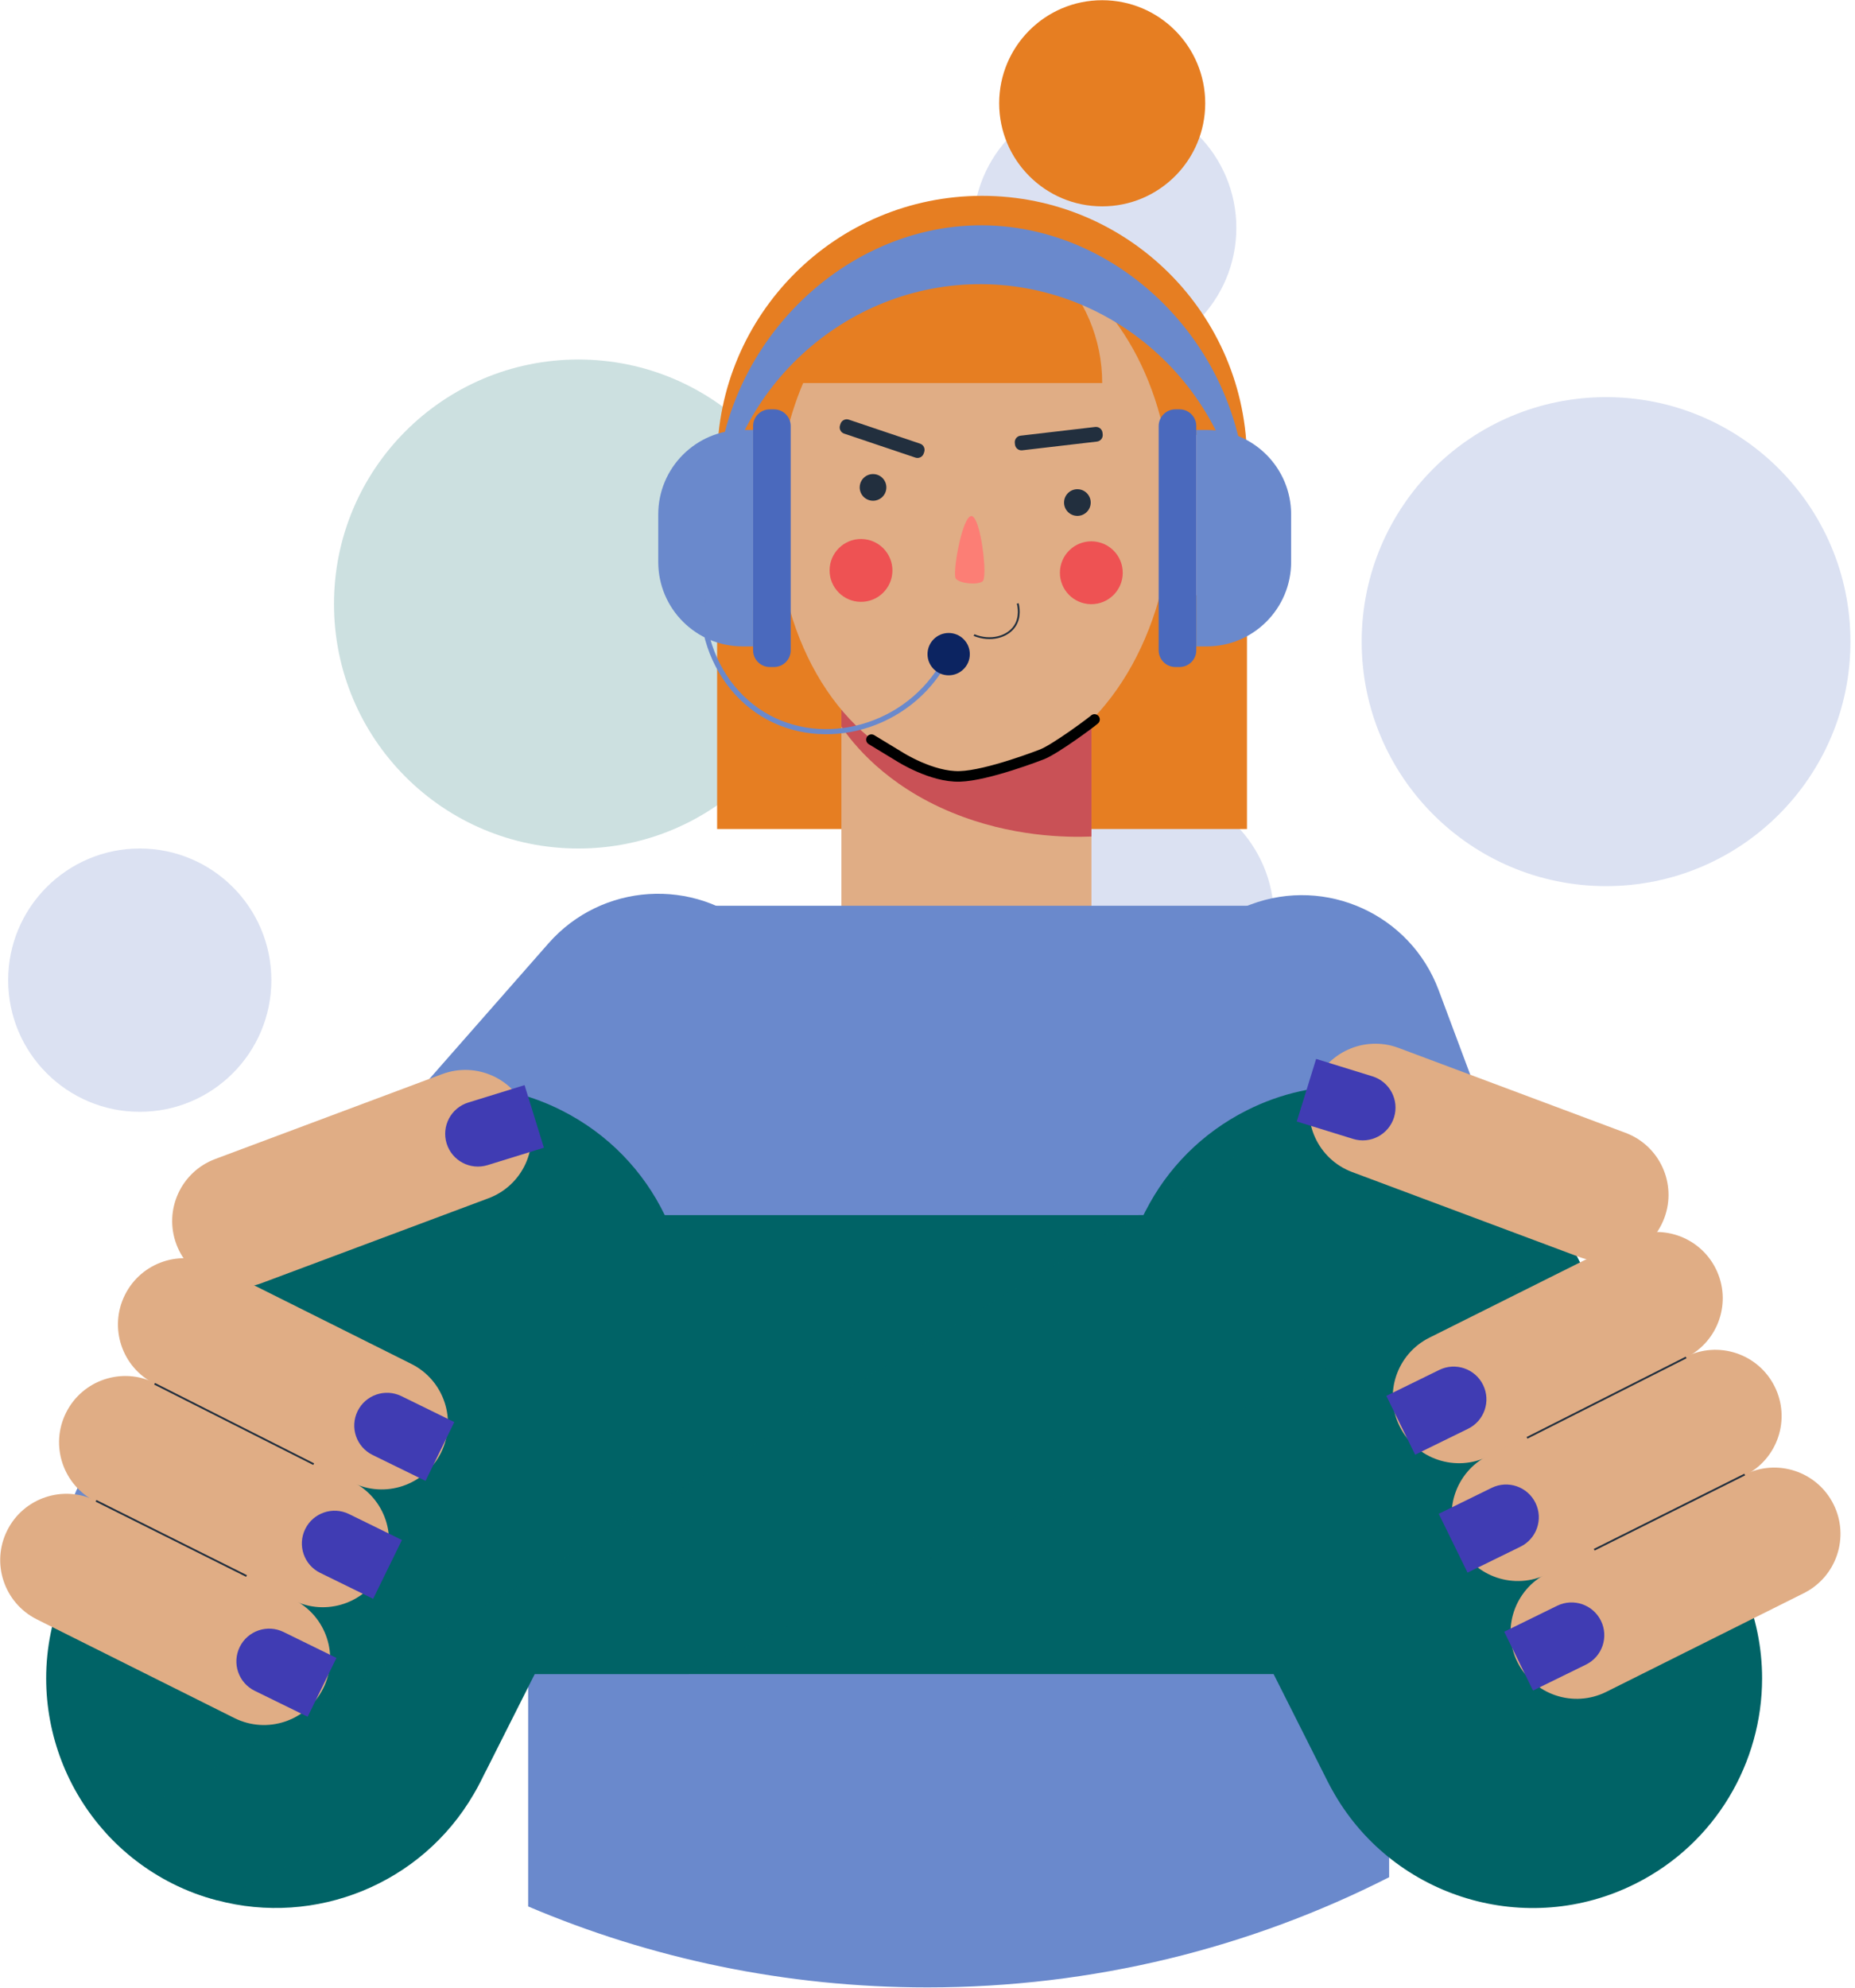 <?xml version="1.0" encoding="UTF-8" standalone="no"?>
<!DOCTYPE svg PUBLIC "-//W3C//DTD SVG 1.1//EN" "http://www.w3.org/Graphics/SVG/1.1/DTD/svg11.dtd">
<svg width="100%" height="100%" viewBox="0 0 365 391" version="1.1" xmlns="http://www.w3.org/2000/svg" xmlns:xlink="http://www.w3.org/1999/xlink" xml:space="preserve" xmlns:serif="http://www.serif.com/" style="fill-rule:evenodd;clip-rule:evenodd;stroke-miterlimit:10;">
    <g transform="matrix(1,0,0,1,-752.107,-632.964)">
        <g transform="matrix(1,0,0,1,-384.99,-767.537)">
            <g transform="matrix(2.577,0,0,2.577,660.216,923.078)">
                <g opacity="0.2">
                    <g transform="matrix(0,-1,-1,0,229.215,212.701)">
                        <path d="M-18.66,-18.66C-28.966,-18.66 -37.32,-10.306 -37.32,0C-37.32,10.305 -28.966,18.66 -18.66,18.66C-8.354,18.66 0,10.305 0,0C0,-10.306 -8.354,-18.66 -18.66,-18.66" style="fill:rgb(0,99,102);fill-rule:nonzero;"/>
                    </g>
                    <g transform="matrix(0,-1,-1,0,274.191,291.168)">
                        <path d="M-18.661,-18.66C-28.965,-18.66 -37.32,-10.306 -37.32,0C-37.32,10.306 -28.965,18.661 -18.661,18.661C-8.354,18.661 -0,10.306 -0,0C-0,-10.306 -8.354,-18.66 -18.661,-18.66" style="fill:rgb(74,105,189);fill-rule:nonzero;"/>
                    </g>
                    <g transform="matrix(0,-1,-1,0,307.683,215.572)">
                        <path d="M-18.66,-18.66C-28.965,-18.66 -37.32,-10.306 -37.32,0C-37.32,10.306 -28.965,18.66 -18.66,18.66C-8.354,18.66 0,10.306 0,0C0,-10.306 -8.354,-18.66 -18.66,-18.66" style="fill:rgb(74,105,189);fill-rule:nonzero;"/>
                    </g>
                    <g transform="matrix(0,-1,-1,0,226.345,272.987)">
                        <path d="M-18.659,-18.659C-28.965,-18.659 -37.32,-10.305 -37.32,0.001C-37.32,10.305 -28.965,18.659 -18.659,18.659C-8.353,18.659 0.001,10.305 0.001,0.001C0.001,-10.305 -8.353,-18.659 -18.659,-18.659" style="fill:rgb(74,105,189);fill-rule:nonzero;"/>
                    </g>
                    <g transform="matrix(0,-1,-1,0,272.277,245.236)">
                        <path d="M-10.048,-10.047C-15.597,-10.047 -20.095,-5.549 -20.095,0.001C-20.095,5.55 -15.597,10.048 -10.048,10.048C-4.498,10.048 -0,5.55 -0,0.001C-0,-5.549 -4.498,-10.047 -10.048,-10.047" style="fill:rgb(74,105,189);fill-rule:nonzero;"/>
                    </g>
                    <g transform="matrix(0,-1,-1,0,269.405,192.606)">
                        <path d="M-10.047,-10.048C-15.596,-10.048 -20.095,-5.55 -20.095,-0.001C-20.095,5.549 -15.596,10.047 -10.047,10.047C-4.498,10.047 -0,5.549 -0,-0.001C-0,-5.55 -4.498,-10.048 -10.047,-10.048" style="fill:rgb(74,105,189);fill-rule:nonzero;"/>
                    </g>
                    <g transform="matrix(0,-1,-1,0,195.724,250.021)">
                        <path d="M-10.048,-10.048C-15.596,-10.048 -20.095,-5.548 -20.095,-0.001C-20.095,5.55 -15.596,10.048 -10.048,10.048C-4.498,10.048 0,5.55 0,-0.001C0,-5.548 -4.498,-10.048 -10.048,-10.048" style="fill:rgb(74,105,189);fill-rule:nonzero;"/>
                    </g>
                </g>
                <g transform="matrix(1,0,0,1,280.265,200.209)">
                    <path d="M0,48.323L-40.457,48.323L-40.457,20.228C-40.457,9.057 -31.4,0 -20.229,0C-9.057,0 0,9.057 0,20.228L0,48.323Z" style="fill:rgb(230,126,34);fill-rule:nonzero;"/>
                </g>
                <g transform="matrix(-0.416,0.909,0.909,0.416,281.066,220.92)">
                    <path d="M5.016,-7.812C8.498,-7.811 11.32,-5.341 11.32,-2.295C11.32,0.752 8.498,3.221 5.016,3.22C1.534,3.22 -1.288,0.75 -1.289,-2.295C-1.288,-5.343 1.534,-7.812 5.016,-7.812" style="fill:rgb(242,198,194);fill-rule:nonzero;"/>
                </g>
                <g transform="matrix(1,0,0,1,276.694,226.446)">
                    <path d="M0,-4.82C0.2,-4.851 1.594,-5.045 2.537,-4.133C3.555,-3.149 3.657,-1.257 2.531,0.225" style="fill:none;fill-rule:nonzero;stroke:rgb(34,47,62);stroke-width:0.14px;"/>
                </g>
                <g transform="matrix(-0.416,-0.909,-0.909,0.416,237.88,222.044)">
                    <path d="M-5.016,-7.811C-8.498,-7.811 -11.32,-5.341 -11.32,-2.294C-11.319,0.752 -8.497,3.221 -5.016,3.221C-1.534,3.221 1.288,0.751 1.288,-2.295C1.289,-5.341 -1.534,-7.811 -5.016,-7.811" style="fill:rgb(242,198,194);fill-rule:nonzero;"/>
                </g>
                <g transform="matrix(1,0,0,1,242.25,227.57)">
                    <path d="M0,-4.82C-0.2,-4.851 -1.594,-5.045 -2.537,-4.133C-3.555,-3.15 -3.657,-1.257 -2.531,0.225" style="fill:none;fill-rule:nonzero;stroke:rgb(34,47,62);stroke-width:0.14px;"/>
                </g>
                <g transform="matrix(1,0,0,1,0,-4.992)">
                    <rect x="249.296" y="241.676" width="19.094" height="21.64" style="fill:rgb(224,173,133);"/>
                </g>
                <g transform="matrix(1,0,0,1,268.39,249.179)">
                    <path d="M0,-12.494L0,-0.072C-1.863,0 -6.107,-0.03 -10.654,-1.904C-15.773,-4.013 -18.235,-7.207 -19.094,-8.462L-19.094,-12.494L0,-12.494Z" style="fill:rgb(201,81,86);fill-rule:nonzero;"/>
                </g>
                <g transform="matrix(1,0,0,1,274.492,223.723)">
                    <path d="M0,1C-0.079,2.922 -0.326,4.765 -0.753,6.507C-1.798,10.709 -3.81,14.306 -6.429,16.823C-9.047,19.363 -12.271,20.812 -15.722,20.7C-18.868,20.599 -21.734,19.206 -24.071,16.924C-26.679,14.373 -28.623,10.709 -29.533,6.484C-29.982,4.428 -30.174,2.248 -30.106,0C-29.859,-7.204 -26.847,-13.429 -22.51,-16.879C-20.116,-18.756 -17.329,-19.812 -14.373,-19.711C-8.069,-19.509 -2.854,-14.126 -0.854,-6.664C-0.214,-4.282 0.09,-1.697 0,1" style="fill:rgb(224,173,133);fill-rule:nonzero;"/>
                </g>
                <g transform="matrix(0,-1,-1,0,269.21,185.279)">
                    <path d="M-7.866,-7.867C-12.211,-7.867 -15.733,-4.345 -15.733,0C-15.733,4.345 -12.211,7.866 -7.866,7.866C-3.522,7.866 0,4.345 0,0C0,-4.345 -3.522,-7.867 -7.866,-7.867" style="fill:rgb(230,126,34);fill-rule:nonzero;"/>
                </g>
                <g transform="matrix(0.087,-1.17,-1.17,-0.087,251.863,221.454)">
                    <path d="M-0.866,-0.803C-1.345,-0.804 -1.733,-0.415 -1.733,0.064C-1.733,0.543 -1.345,0.932 -0.866,0.931C-0.387,0.932 0.002,0.543 0.001,0.064C0.002,-0.415 -0.387,-0.803 -0.866,-0.803" style="fill:rgb(34,47,62);fill-rule:nonzero;"/>
                </g>
                <g transform="matrix(0.087,-1.17,-1.17,-0.087,267.465,222.61)">
                    <path d="M-0.865,-0.804C-1.345,-0.804 -1.732,-0.416 -1.733,0.064C-1.732,0.543 -1.344,0.932 -0.865,0.931C-0.386,0.93 0.002,0.543 0.002,0.064C0.002,-0.416 -0.386,-0.803 -0.865,-0.804" style="fill:rgb(34,47,62);fill-rule:nonzero;"/>
                </g>
                <g transform="matrix(1,0,0,1,262.761,234.245)">
                    <path d="M0,-2.929C0.056,-2.709 0.229,-1.915 -0.209,-1.228C-0.762,-0.361 -2.074,0 -3.338,-0.513" style="fill:none;fill-rule:nonzero;stroke:rgb(34,47,62);stroke-width:0.14px;"/>
                </g>
                <g transform="matrix(-0.01,1,1,0.01,268.429,226.578)">
                    <path d="M2.398,-2.423C3.722,-2.423 4.796,-1.349 4.796,-0.025C4.796,1.3 3.723,2.374 2.398,2.374C1.073,2.374 0,1.301 -0.001,-0.025C-0,-1.349 1.073,-2.422 2.398,-2.423" style="fill:rgb(238,82,83);fill-rule:nonzero;"/>
                </g>
                <g transform="matrix(-0.01,1,1,0.01,250.843,226.4)">
                    <path d="M2.398,-2.423C3.722,-2.422 4.796,-1.35 4.796,-0.025C4.796,1.3 3.723,2.374 2.398,2.374C1.073,2.373 0,1.301 -0.001,-0.025C-0,-1.349 1.073,-2.423 2.398,-2.423" style="fill:rgb(238,82,83);fill-rule:nonzero;"/>
                </g>
                <g transform="matrix(1,0,0,1,249.506,219.123)">
                    <path d="M0,-0.767L5.443,1.065C5.705,1.153 5.988,1.013 6.076,0.751L6.116,0.634C6.204,0.372 6.063,0.088 5.801,0L0.359,-1.832C0.097,-1.92 -0.187,-1.78 -0.275,-1.518L-0.314,-1.401C-0.402,-1.139 -0.262,-0.855 0,-0.767Z" style="fill:rgb(34,47,62);fill-rule:nonzero;"/>
                </g>
                <g transform="matrix(1,0,0,1,263.106,217.848)">
                    <path d="M0,1.782L5.704,1.116C5.979,1.084 6.175,0.836 6.143,0.562L6.128,0.439C6.097,0.164 5.848,-0.032 5.573,0L-0.131,0.666C-0.404,0.698 -0.601,0.947 -0.569,1.22L-0.555,1.344C-0.522,1.618 -0.274,1.814 0,1.782Z" style="fill:rgb(34,47,62);fill-rule:nonzero;"/>
                </g>
                <g transform="matrix(1,0,0,1,269.21,202.135)">
                    <path d="M0,12.362L-24.723,12.362C-24.723,5.529 -19.194,0 -12.361,0C-5.528,0 0,5.529 0,12.362" style="fill:rgb(230,126,34);fill-rule:nonzero;"/>
                </g>
                <g transform="matrix(1,0,0,1,291.12,325.919)">
                    <path d="M0,-60.509L0,2.611C-10.59,7.991 -22.57,11.021 -35.26,11.021C-46.08,11.021 -56.38,8.821 -65.74,4.841L-65.74,-60.509C-65.74,-66.599 -60.81,-71.53 -54.72,-71.53L-10.83,-71.53C-5,-71.439 -0.271,-66.809 -0.01,-61.009C0,-60.839 0,-60.679 0,-60.509" style="fill:rgb(106,137,204);fill-rule:nonzero;"/>
                </g>
                <g transform="matrix(1,0,0,1,306.534,255.255)">
                    <path d="M0,68.507L-2.584,69.473C-8.348,71.628 -14.768,68.702 -16.923,62.939L-35.093,14.339C-37.248,8.575 -34.322,2.155 -28.558,-0L-25.975,-0.966C-20.21,-3.121 -13.791,-0.195 -11.636,5.569L6.534,54.168C8.689,59.933 5.764,66.352 0,68.507" style="fill:rgb(106,137,204);fill-rule:nonzero;"/>
                </g>
                <g transform="matrix(1,0,0,1,193.692,258.068)">
                    <path d="M0,53.891L2.072,55.711C6.694,59.774 13.734,59.32 17.797,54.698L52.049,15.725C56.111,11.103 55.657,4.063 51.035,0L48.963,-1.821C44.341,-5.883 37.301,-5.429 33.238,-0.807L-1.014,38.165C-5.076,42.787 -4.622,49.829 0,53.891" style="fill:rgb(106,137,204);fill-rule:nonzero;"/>
                </g>
                <g transform="matrix(1,0,0,1,276.891,301.71)">
                    <path d="M0,-16.696L6.559,0L-22.478,0" style="fill:none;fill-rule:nonzero;stroke:rgb(44,62,80);stroke-width:0.39px;"/>
                </g>
                <g transform="matrix(-1,0,0,1,504.63,91.028)">
                    <rect x="213.301" y="186.972" width="78.028" height="35.028" style="fill:rgb(0,99,102);"/>
                </g>
                <g transform="matrix(1,0,0,1,237.571,312.301)">
                    <path d="M0,-26.644C0,-23.996 -0.598,-21.306 -1.874,-18.778L-6.3,-9.982L-11.695,0.727L-15.435,8.15L-15.83,8.941C-15.992,9.264 -16.161,9.579 -16.347,9.886C-20.345,16.775 -28.454,19.998 -35.965,17.987C-37.112,17.688 -38.243,17.268 -39.349,16.71C-41.336,15.71 -43.048,14.377 -44.461,12.818C-47.385,9.587 -48.993,5.372 -48.993,1.05C-48.993,-1.276 -48.524,-3.642 -47.547,-5.896C-47.41,-6.203 -47.264,-6.509 -47.119,-6.808L-33.154,-34.527C-28.809,-43.169 -18.277,-46.642 -9.644,-42.296C-6.065,-40.496 -3.376,-37.645 -1.761,-34.301C-0.606,-31.918 0,-29.301 0,-26.644" style="fill:rgb(0,99,102);fill-rule:nonzero;"/>
                </g>
                <g transform="matrix(1,0,0,1,319.597,287.919)">
                    <path d="M0,25.433C0,31.837 -3.529,38.016 -9.644,41.093C-17.954,45.277 -28.034,42.208 -32.646,34.269C-32.831,33.961 -32.993,33.647 -33.162,33.324L-37.298,25.11L-45.979,7.858L-47.119,5.605C-48.387,3.077 -48.992,0.387 -48.992,-2.261C-48.992,-4.919 -48.387,-7.536 -47.231,-9.919L-47.063,-10.257C-45.431,-13.456 -42.798,-16.177 -39.349,-17.914C-36.708,-19.247 -33.881,-19.844 -31.119,-19.78C-24.844,-19.65 -18.851,-16.137 -15.83,-10.144L-14.393,-7.286L-1.874,17.575C-1.729,17.873 -1.575,18.18 -1.445,18.487C-0.469,20.741 0,23.107 0,25.433" style="fill:rgb(0,99,102);fill-rule:nonzero;"/>
                </g>
                <g opacity="0.52">
                    <g transform="matrix(1,0,0,1,305.204,317.794)">
                        <path d="M0,-37.161L-13.875,-30.506L-31.587,-22.017L-67.576,-4.765L-79.328,-4.765L-83.067,2.657L-103.598,12.494C-104.745,12.195 -105.875,11.776 -106.982,11.218C-108.969,10.217 -110.681,8.884 -112.094,7.325L-91.854,-4.765L-73.933,-15.474L-33.235,-39.794L-32.839,-39.794L-32.67,-40.133L-16.727,-49.655C-10.451,-49.525 -4.458,-46.013 -1.437,-40.019L0,-37.161Z" style="fill:rgb(0,99,102);fill-rule:nonzero;"/>
                    </g>
                </g>
                <g transform="matrix(1,0,0,1,242.555,218.077)">
                    <path d="M0,16.52L-0.797,16.52C-4.357,16.52 -7.242,13.635 -7.242,10.076L-7.242,6.445C-7.242,2.886 -4.357,0 -0.797,0L0,0L0,16.52Z" style="fill:rgb(106,137,204);fill-rule:nonzero;"/>
                </g>
                <g transform="matrix(1,0,0,1,244.149,216.503)">
                    <path d="M0,19.667L-0.316,19.667C-1.022,19.667 -1.594,19.095 -1.594,18.389L-1.594,1.278C-1.594,0.573 -1.022,0 -0.316,0L0,0C0.706,0 1.278,0.573 1.278,1.278L1.278,18.389C1.278,19.095 0.706,19.667 0,19.667" style="fill:rgb(74,105,189);fill-rule:nonzero;"/>
                </g>
                <g transform="matrix(1,0,0,1,276.394,218.077)">
                    <path d="M0,16.52L0.798,16.52C4.356,16.52 7.242,13.635 7.242,10.076L7.242,6.445C7.242,2.886 4.356,0 0.798,0L0,0L0,16.52Z" style="fill:rgb(106,137,204);fill-rule:nonzero;"/>
                </g>
                <g transform="matrix(1,0,0,1,274.8,216.503)">
                    <path d="M0,19.667L0.315,19.667C1.021,19.667 1.594,19.095 1.594,18.389L1.594,1.278C1.594,0.573 1.021,0 0.315,0L0,0C-0.706,0 -1.278,0.573 -1.278,1.278L-1.278,18.389C-1.278,19.095 -0.706,19.667 0,19.667" style="fill:rgb(74,105,189);fill-rule:nonzero;"/>
                </g>
                <g transform="matrix(-0.017,1,1,0.017,249.207,193.859)">
                    <path d="M31.946,-8.855C19.335,-10.275 8.561,-0.402 8.412,10.974C8.258,22.538 19.119,32.787 31.946,31.358C21.222,30.729 12.8,21.692 12.905,11.051C13.011,0.559 21.372,-8.235 31.946,-8.855" style="fill:rgb(106,137,204);fill-rule:nonzero;"/>
                </g>
                <g transform="matrix(1,0,0,1,207.442,290.812)">
                    <path d="M0,16.58L-15.081,9.049C-17.579,7.801 -18.593,4.764 -17.345,2.265C-16.097,-0.234 -13.06,-1.248 -10.562,0L4.519,7.532C7.018,8.78 8.032,11.817 6.784,14.315C5.536,16.814 2.499,17.828 0,16.58" style="fill:rgb(224,173,133);fill-rule:nonzero;"/>
                </g>
                <g transform="matrix(1,0,0,1,202.947,299.802)">
                    <path d="M0,16.58L-15.081,9.049C-17.579,7.801 -18.593,4.764 -17.345,2.265C-16.097,-0.234 -13.06,-1.248 -10.561,0L4.519,7.532C7.018,8.78 8.032,11.817 6.784,14.316C5.536,16.814 2.499,17.828 0,16.58" style="fill:rgb(224,173,133);fill-rule:nonzero;"/>
                </g>
                <g transform="matrix(1,0,0,1,211.938,281.821)">
                    <path d="M0,16.58L-15.081,9.049C-17.579,7.801 -18.593,4.764 -17.345,2.265C-16.097,-0.234 -13.06,-1.248 -10.562,0L4.519,7.532C7.018,8.78 8.032,11.817 6.784,14.315C5.536,16.814 2.499,17.828 0,16.58" style="fill:rgb(224,173,133);fill-rule:nonzero;"/>
                </g>
                <g transform="matrix(1,0,0,1,222.353,273.718)">
                    <path d="M0,2.995L-17.325,9.473C-19.941,10.451 -22.855,9.123 -23.833,6.507C-24.811,3.891 -23.483,0.977 -20.867,-0L-3.542,-6.479C-0.926,-7.456 1.988,-6.128 2.966,-3.513C3.944,-0.897 2.616,2.017 0,2.995" style="fill:rgb(224,173,133);fill-rule:nonzero;"/>
                </g>
                <g transform="matrix(1,0,0,1,208.544,309.208)">
                    <path d="M0,7.076L-4.042,5.097C-5.282,4.49 -5.795,2.993 -5.188,1.753C-4.581,0.513 -3.083,0 -1.843,0.606L2.198,2.586L0,7.076Z" style="fill:rgb(64,60,179);fill-rule:nonzero;"/>
                </g>
                <g transform="matrix(1,0,0,1,213.544,300.208)">
                    <path d="M0,7.076L-4.042,5.097C-5.282,4.49 -5.795,2.993 -5.188,1.753C-4.581,0.513 -3.083,0 -1.843,0.606L2.198,2.586L0,7.076Z" style="fill:rgb(64,60,179);fill-rule:nonzero;"/>
                </g>
                <g transform="matrix(1,0,0,1,217.544,291.208)">
                    <path d="M0,7.076L-4.042,5.097C-5.282,4.49 -5.795,2.993 -5.188,1.753C-4.581,0.513 -3.083,0 -1.843,0.606L2.198,2.586L0,7.076Z" style="fill:rgb(64,60,179);fill-rule:nonzero;"/>
                </g>
                <g transform="matrix(1,0,0,1,226.582,269.816)">
                    <path d="M0,3.039L-4.299,4.368C-5.618,4.776 -7.018,4.037 -7.426,2.719C-7.833,1.399 -7.095,-0.001 -5.776,-0.408L-1.477,-1.737L0,3.039Z" style="fill:rgb(64,60,179);fill-rule:nonzero;"/>
                </g>
                <g transform="matrix(0.895,0.447,0.447,-0.895,194.273,297.538)">
                    <path d="M-0.677,-2.869L12.163,-2.869" style="fill:none;fill-rule:nonzero;stroke:rgb(34,47,62);stroke-width:0.14px;"/>
                </g>
                <g transform="matrix(0.893,0.451,0.451,-0.893,198.89,288.463)">
                    <path d="M-0.73,-3.065L12.873,-3.065" style="fill:none;fill-rule:nonzero;stroke:rgb(34,47,62);stroke-width:0.14px;"/>
                </g>
                <g transform="matrix(1,0,0,1,303.208,288.812)">
                    <path d="M0,16.58L15.081,9.049C17.579,7.801 18.593,4.764 17.345,2.265C16.098,-0.234 13.06,-1.248 10.562,0L-4.519,7.532C-7.018,8.78 -8.031,11.817 -6.783,14.315C-5.535,16.814 -2.498,17.828 0,16.58" style="fill:rgb(224,173,133);fill-rule:nonzero;"/>
                </g>
                <g transform="matrix(1,0,0,1,307.703,297.802)">
                    <path d="M0,16.58L15.081,9.049C17.579,7.801 18.593,4.764 17.345,2.265C16.097,-0.234 13.06,-1.248 10.562,0L-4.519,7.532C-7.018,8.78 -8.031,11.817 -6.783,14.316C-5.535,16.814 -2.498,17.828 0,16.58" style="fill:rgb(224,173,133);fill-rule:nonzero;"/>
                </g>
                <g transform="matrix(1,0,0,1,298.713,279.821)">
                    <path d="M0,16.58L15.081,9.049C17.579,7.801 18.593,4.764 17.345,2.265C16.097,-0.234 13.06,-1.248 10.562,0L-4.519,7.532C-7.018,8.78 -8.031,11.817 -6.783,14.315C-5.535,16.814 -2.498,17.828 0,16.58" style="fill:rgb(224,173,133);fill-rule:nonzero;"/>
                </g>
                <g transform="matrix(1,0,0,1,288.297,271.718)">
                    <path d="M0,2.995L17.325,9.473C19.941,10.451 22.855,9.123 23.833,6.507C24.812,3.891 23.483,0.977 20.867,-0L3.542,-6.479C0.926,-7.456 -1.987,-6.128 -2.966,-3.513C-3.944,-0.897 -2.616,2.017 0,2.995" style="fill:rgb(224,173,133);fill-rule:nonzero;"/>
                </g>
                <g transform="matrix(1,0,0,1,302.106,307.208)">
                    <path d="M0,7.076L4.041,5.097C5.281,4.49 5.795,2.993 5.187,1.753C4.58,0.513 3.083,0 1.843,0.606L-2.199,2.586L0,7.076Z" style="fill:rgb(64,60,179);fill-rule:nonzero;"/>
                </g>
                <g transform="matrix(1,0,0,1,297.106,298.208)">
                    <path d="M0,7.076L4.041,5.097C5.281,4.49 5.795,2.993 5.187,1.753C4.58,0.513 3.083,0 1.843,0.606L-2.199,2.586L0,7.076Z" style="fill:rgb(64,60,179);fill-rule:nonzero;"/>
                </g>
                <g transform="matrix(1,0,0,1,293.106,289.208)">
                    <path d="M0,7.076L4.041,5.097C5.281,4.49 5.795,2.993 5.187,1.753C4.58,0.513 3.083,0 1.843,0.606L-2.199,2.586L0,7.076Z" style="fill:rgb(64,60,179);fill-rule:nonzero;"/>
                </g>
                <g transform="matrix(1,0,0,1,284.068,267.816)">
                    <path d="M0,3.039L4.299,4.368C5.618,4.776 7.019,4.037 7.426,2.719C7.834,1.399 7.095,-0.001 5.775,-0.408L1.477,-1.737L0,3.039Z" style="fill:rgb(64,60,179);fill-rule:nonzero;"/>
                </g>
                <g transform="matrix(-0.895,0.447,0.447,0.895,308.666,305.803)">
                    <path d="M-12.163,-2.869L0.677,-2.869" style="fill:none;fill-rule:nonzero;stroke:rgb(34,47,62);stroke-width:0.14px;"/>
                </g>
                <g transform="matrix(-0.893,0.451,0.451,0.893,303.682,297.407)">
                    <path d="M-12.874,-3.065L0.73,-3.065" style="fill:none;fill-rule:nonzero;stroke:rgb(34,47,62);stroke-width:0.14px;"/>
                </g>
                <g transform="matrix(1,0,0,1,240.581,242.54)">
                    <path d="M0,-17.287C-3.593,-12.153 -1.774,-5.148 3.177,-2.508C7.879,0 14.334,-2.002 16.907,-7.354" style="fill:none;fill-rule:nonzero;stroke:rgb(106,137,204);stroke-width:0.39px;"/>
                </g>
                <g transform="matrix(0,-1,-1,0,257.488,233.572)">
                    <path d="M-1.615,-1.615C-2.507,-1.615 -3.23,-0.891 -3.23,0C-3.23,0.893 -2.507,1.615 -1.615,1.615C-0.723,1.615 0,0.893 0,0C0,-0.891 -0.723,-1.615 -1.615,-1.615" style="fill:rgb(12,36,97);fill-rule:nonzero;"/>
                </g>
            </g>
            <g transform="matrix(-0.464,0,0,0.608,1325.18,1503.29)">
                <path d="M0,18.141C-1.661,19.718 -9.26,20.281 -11.379,18.952C-11.889,18.627 -12.096,17.343 -12.113,15.511C-12.094,9.57 -9.632,-1.943 -6.631,-2.134C-6.397,-2.14 -6.202,-2.113 -5.966,-1.984C-2.284,-0.294 1.585,16.668 0,18.141" style="fill:rgb(252,126,117);fill-rule:nonzero;"/>
            </g>
            <path d="M1308.57,1545.97L1314.19,1549.38C1314.19,1549.38 1320.43,1553.36 1325.94,1553.2C1331.46,1553.04 1342.01,1548.91 1342.14,1548.86C1344.85,1547.78 1352.09,1542.38 1352.46,1542" style="fill:none;stroke:black;stroke-width:2.08px;stroke-linecap:round;stroke-linejoin:round;stroke-miterlimit:1.5;"/>
        </g>
    </g>
</svg>

